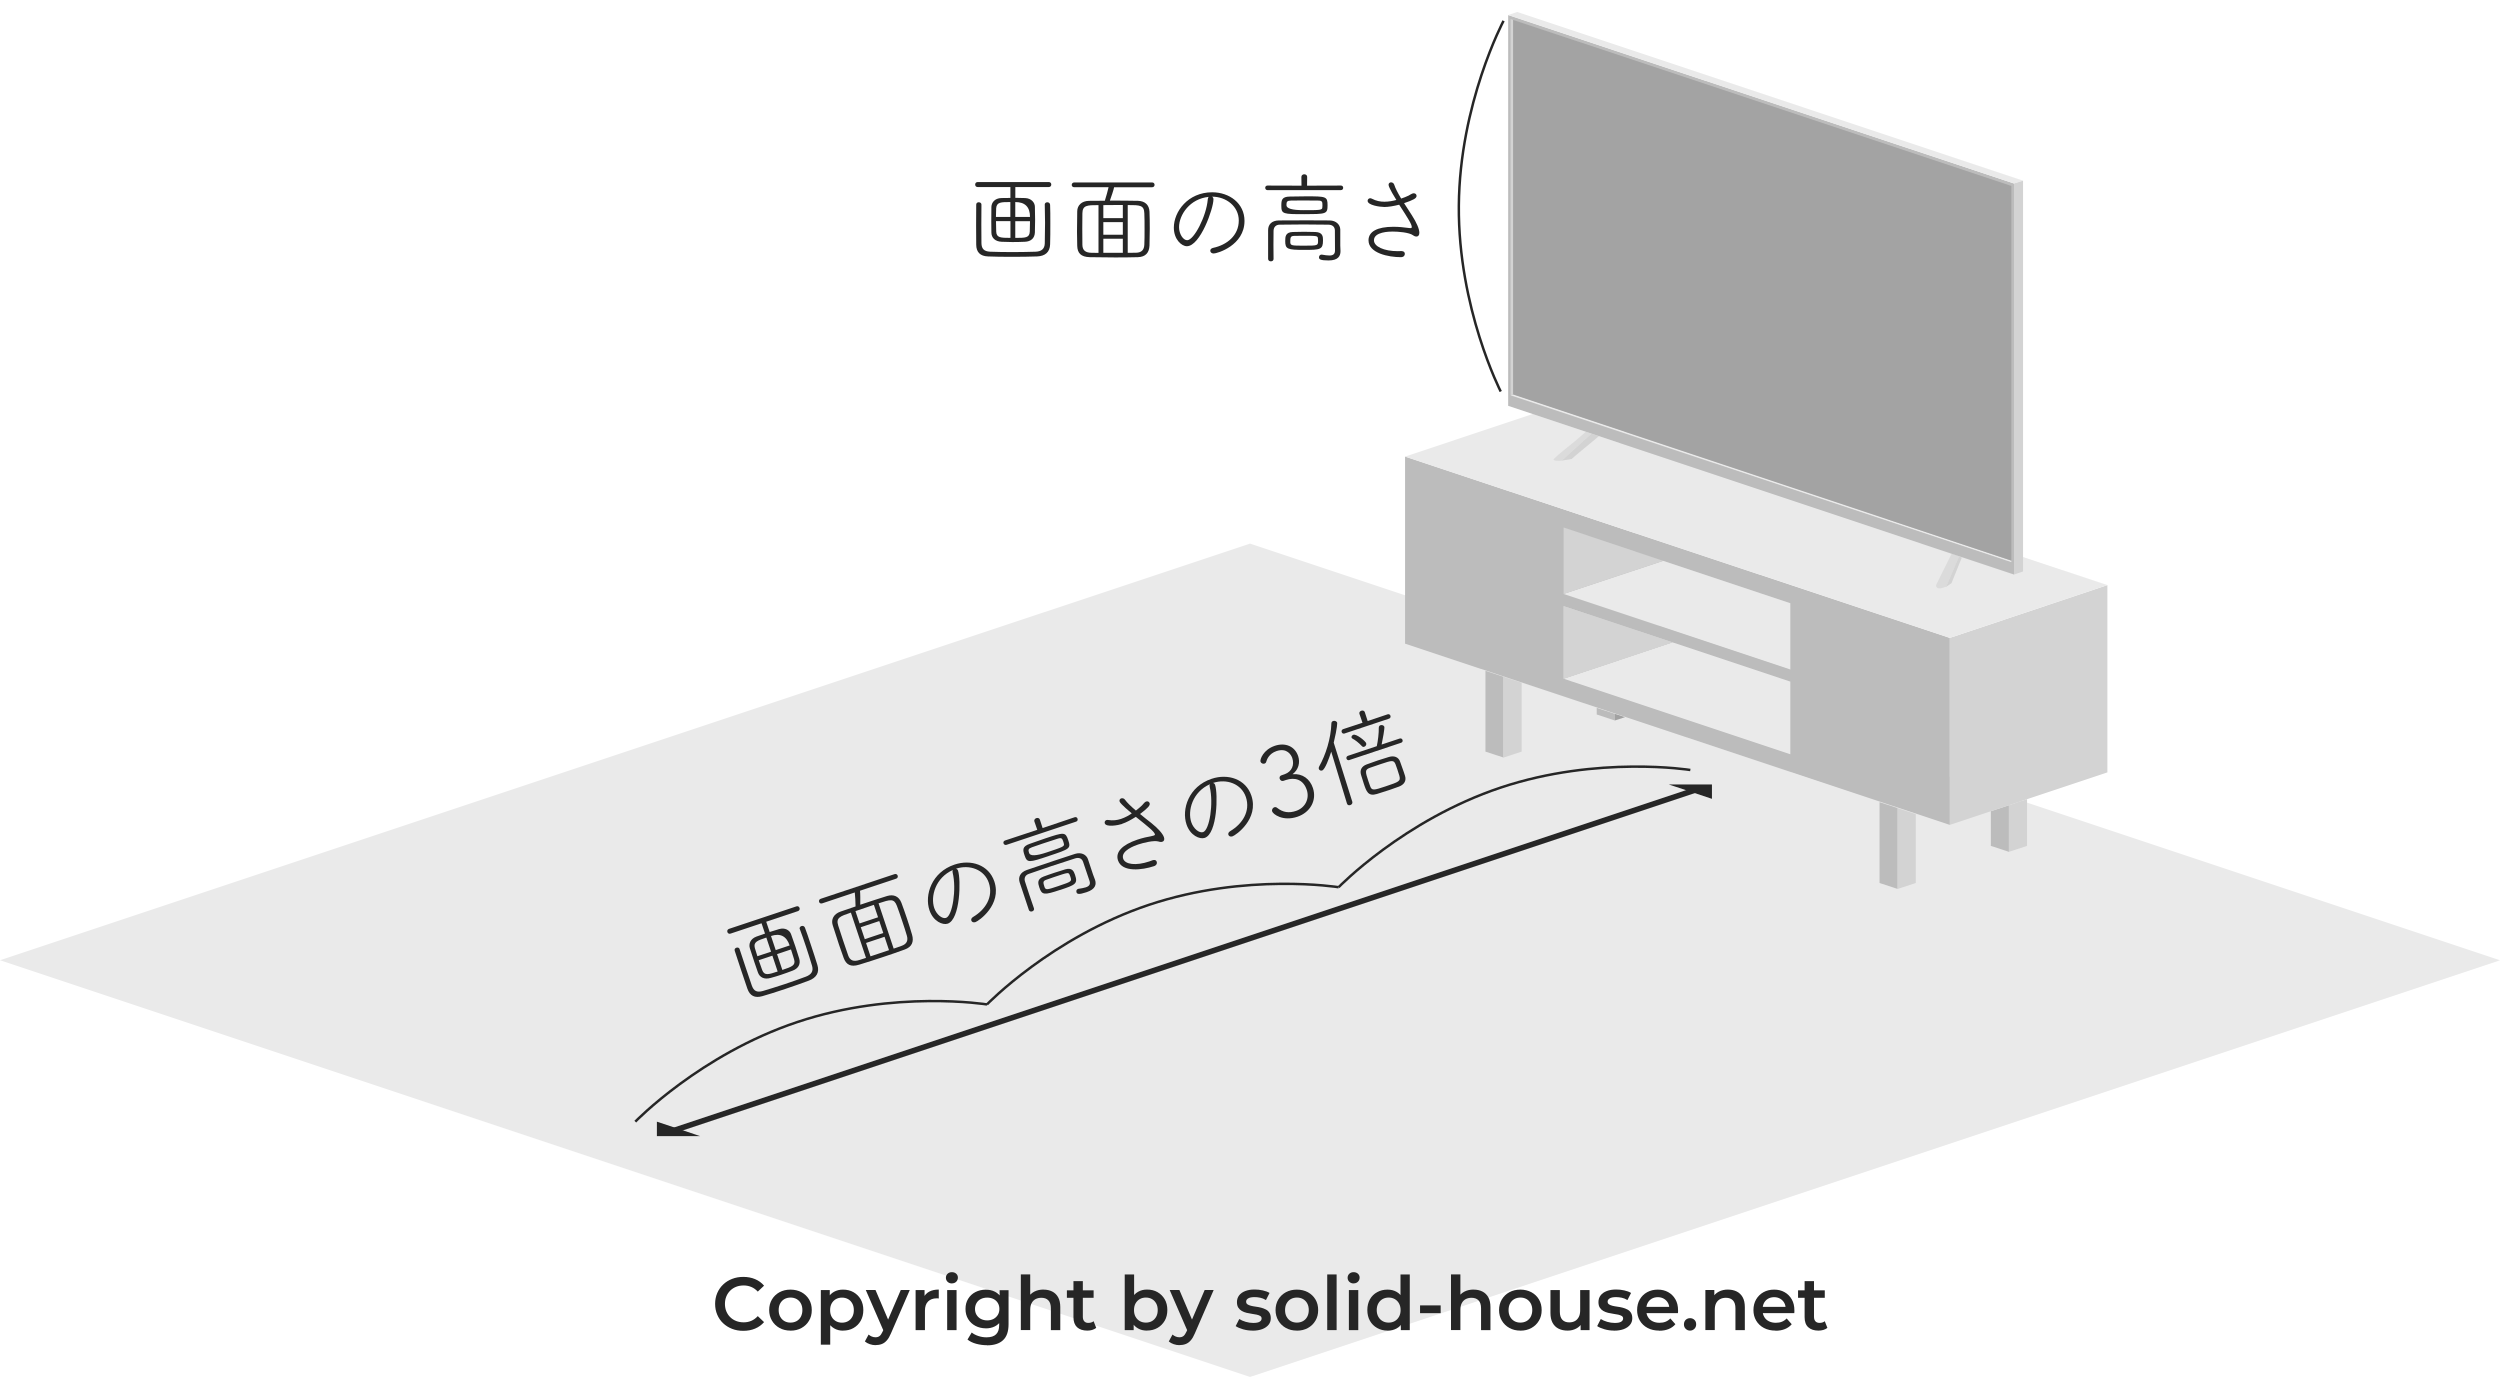 <svg xmlns="http://www.w3.org/2000/svg" viewBox="0 0 450 250"><g id="basecolor"><polygon points="450 172.85 225 247.85 0 172.84 225 97.85 450 172.85" fill="#eaeaea" stroke-width="0"></polygon></g><g id="inside"><path d="m137.92,165.92l.62,1.84c.53-.18,1.08-.34,1.69-.52,1.09-.33,1.92.23,2.16.91.2.54.5,1.39.78,2.23.28.84.54,1.66.69,2.18.28.97-.15,1.78-1.2,2.16-.79.3-1.45.54-2.12.76-.56.19-1.15.37-1.83.55-1.14.33-1.97-.1-2.28-.98-.18-.47-.4-1.16-.64-1.86-.32-.96-.65-1.95-.82-2.52-.22-.72.05-1.67,1.2-2.09.52-.19,1.04-.36,1.53-.53l-.62-1.86-5.58,1.86c-.29.1-.5-.06-.57-.28-.07-.21,0-.47.28-.57l12.14-4.05c.29-.1.49.06.57.28.07.21,0,.47-.28.57l-5.72,1.91Zm6.03,1.33c-.09-.27.08-.48.31-.56.24-.08.51,0,.63.29.29.74.68,1.92,1.09,3.16.41,1.23.84,2.53,1.15,3.56.42,1.36-.18,2.3-1.53,2.81-1.18.45-2.74.99-4.28,1.51-1.52.51-3.03.99-4.1,1.29-1.35.39-2.24-.05-2.69-1.34-.35-1-.74-2.16-1.13-3.34-.39-1.18-.8-2.39-1.15-3.49-.1-.29.09-.48.29-.55.24-.08.51-.02.59.24v.02c.3.95.71,2.17,1.11,3.35.4,1.2.79,2.36,1.09,3.21.34.95.88,1.28,1.98.97,1.04-.31,2.48-.75,3.92-1.23,1.45-.48,2.86-.99,3.82-1.35.96-.36,1.41-.96,1.12-1.95-.29-.99-.7-2.27-1.12-3.54-.36-1.09-.74-2.16-1.07-3.04v-.02Zm-6.01,1.51c-1.6.54-2.36.79-2.07,1.88.09.33.26.88.46,1.48l2.46-.82-.85-2.54Zm1.09,3.26l-2.46.82c.24.72.48,1.39.63,1.78.39,1.01,1.07.82,2.78.25l-.95-2.85Zm3.11-1.83q-.85-2.54-3.36-1.71l.85,2.54,2.51-.84Zm-2.27,1.55l.95,2.85c1.72-.58,2.43-.81,2.12-1.9-.11-.4-.32-1.07-.56-1.79l-2.51.84Z" fill="#262626" stroke-width="0"></path><path d="m154.8,160.32c.06.42.06,1.78.05,2.53,1.61-.54,3.25-1.08,4.83-1.57,1.17-.35,2.12.05,2.57,1.21.34.91.69,1.9,1.02,2.89.33.97.63,1.95.9,2.87.36,1.25-.01,2.19-1.31,2.66-1.27.46-2.58.92-3.86,1.34-1.5.5-2.96.97-4.34,1.39-1.55.48-2.35,0-2.8-1.21-.28-.78-.56-1.56-.83-2.36-.4-1.21-.79-2.43-1.15-3.56-.31-.98.15-1.99,1.43-2.43.87-.31,1.77-.61,2.69-.92,0-.74-.07-1.91-.14-2.52l-5.86,1.96c-.29.1-.5-.06-.56-.25-.07-.22.01-.48.29-.57l13.3-4.44c.27-.09.48.07.55.27s0,.46-.27.55l-6.51,2.17Zm-1.64,3.95c-1.96.66-2.73.93-2.28,2.34.2.65.52,1.61.85,2.6.33.99.67,2.02.94,2.76.33.93.97,1.16,1.99.84.38-.12.79-.25,1.22-.39l-2.72-8.15Zm4.14-1.4l-.97.33c-.8.27-1.59.53-2.35.8l.74,2.22,3.33-1.11-.75-2.24Zm.97,2.92l-3.33,1.11.72,2.15,3.33-1.11-.72-2.15Zm.95,2.83l-3.33,1.11.8,2.41,3.33-1.11-.8-2.41Zm1.64,2.13c.5-.17.97-.32,1.43-.5.92-.33,1.21-.93.94-1.85-.21-.75-.53-1.7-.85-2.66-.33-.97-.65-1.95-.93-2.67-.52-1.38-1.17-1.18-3.31-.47l2.72,8.15Z" fill="#262626" stroke-width="0"></path><path d="m172.45,156.73c.53,1.59.42,8.76-1.87,9.53-.89.3-2.61-.42-3.28-2.43-.91-2.72.38-6.83,4.53-8.21,2.94-.98,6.14.04,7.15,3.04,1.4,4.2-2.8,7.12-3.4,7.32-.38.13-.66-.04-.74-.28-.07-.21.01-.48.35-.67,2.14-1.27,3.66-3.54,2.8-6.12-.8-2.39-3.47-3.36-5.92-2.54.18.04.32.16.39.37Zm-4.28,6.73c.39,1.16,1.44,1.99,2.12,1.76,1.16-.39,1.91-5.19,1.19-8.14-.05-.21-.04-.36.03-.48-3.11,1.38-4.06,4.73-3.34,6.87Z" fill="#262626" stroke-width="0"></path><path d="m181.18,152.07c-.27.09-.48-.07-.55-.27-.06-.19.01-.42.27-.51l5.81-1.92-.52-1.5c-.1-.29.11-.53.35-.61.26-.08.55-.01.64.28l.49,1.51,5.78-1.95c.26-.08.44.06.51.27.06.19.01.43-.25.52l-12.54,4.18Zm2.37,6.8c-.32-.97.07-1.84,1.27-2.27,1.51-.52,3.17-1.08,4.88-1.65,1.25-.42,2.53-.84,3.8-1.25,1.12-.35,2.02.12,2.32.92l.92,2.77c.07.22.23.57.34.91l.02.05c.27.8.15,1.7-1.53,2.25-1.43.48-1.7.32-1.8.01-.08-.24,0-.51.27-.6l.07-.02c.52-.08.97-.15,1.33-.27.6-.2.89-.52.67-1.17-.9-2.68-1.03-3.07-1.16-3.43-.22-.61-.73-.82-1.42-.61-1.37.44-2.85.91-4.3,1.4-1.43.48-2.81.96-4.02,1.38-.67.22-.91.76-.71,1.39.21.61.48,1.49.77,2.36.3.89.61,1.77.84,2.45.09.27-.08.48-.32.56-.22.07-.51.02-.6-.27l-1.64-4.92Zm5.27-4.8c-3.62,1.21-3.93,1.29-4.4-.11-.32-.96-.47-1.59.96-2.08.92-.32,1.82-.64,2.72-.95,3.42-1.14,3.68-1.21,4.18.29.51,1.52.3,1.59-3.45,2.84Zm2.58-2.55c-.2-.6-.3-.79-1.04-.55-.89.28-1.78.58-2.67.87-.65.22-1.3.43-1.94.67-.68.25-.7.46-.51,1.04q.29.85,3.19-.12c2.82-.94,3.21-1.07,3.07-1.55-.01-.09-.06-.23-.1-.37Zm-.6,8.67c-2.85.95-3.26.94-3.72-.45-.25-.75-.44-1.5.77-1.96.58-.21,1.25-.46,1.94-.68.7-.23,1.39-.45,1.94-.61,1.28-.37,1.56.35,1.78,1,.53,1.59.08,1.78-2.7,2.71Zm-.24-.72c2.39-.8,2.38-.81,2.1-1.67-.04-.12-.08-.24-.12-.32-.22-.48-.23-.47-2.81.39-.53.18-1.04.35-1.41.49-.64.23-.57.5-.3,1.33.22.55.51.46,2.55-.22Z" fill="#262626" stroke-width="0"></path><path d="m201.99,148.31c-.68.23-2.88.64-3.13-.11-.07-.22.02-.5.3-.59.09-.03.2-.03.32-.01.86.13,1.59.04,2.31-.2.75-.25,1.47-.66,1.93-.99-.23-.19-2.04-1.69-2.19-2.13-.09-.27.06-.5.28-.57.22-.07.51-.02.69.24.36.51,1.09,1.21,1.96,1.95.38-.28.76-.61,1.11-.94.2-.2.25-.33.47-.52.1-.09.18-.14.28-.17.29-.1.54.07.61.29.14.41-.27.85-1.72,1.96.68.57,1.4,1.13,2.04,1.63,1.2.97,2.03,1.88,2.26,2.55.14.41.03.71-.28.81-.17.06-.4.06-.66-.03-.83-.27-2.77.22-3.7.53-.56.19-3.18,1.1-2.7,2.55.35,1.06,2.31,1.3,4.7.5.19-.06.36-.12.54-.2.14-.05.65-.22.81.28.09.27-.04.62-.5.77-2.07.69-5.74,1.18-6.48-1.04-.5-1.5.75-2.81,3.48-3.73.89-.3,1.82-.51,2.73-.68.09-.01.16-.04.23-.06.17-.06.24-.14.2-.26-.16-.48-1.05-1.21-3.43-3.11-.91.57-1.68,1-2.48,1.26Z" fill="#262626" stroke-width="0"></path><path d="m218.72,141.29c.53,1.59.42,8.76-1.87,9.53-.89.3-2.61-.42-3.28-2.43-.91-2.72.38-6.83,4.53-8.21,2.94-.98,6.14.04,7.15,3.04,1.4,4.2-2.8,7.12-3.4,7.32-.38.13-.66-.04-.74-.28-.07-.21.01-.48.35-.67,2.14-1.27,3.66-3.54,2.8-6.12-.8-2.39-3.47-3.36-5.92-2.54.18.04.32.16.39.37Zm-4.28,6.73c.39,1.16,1.44,1.99,2.12,1.76,1.16-.39,1.91-5.19,1.19-8.14-.05-.21-.04-.36.03-.48-3.11,1.38-4.06,4.73-3.34,6.87Z" fill="#262626" stroke-width="0"></path><path d="m230.35,140.21c-.08-.26-.01-.55.3-.65l.61-.21c1.29-.47,1.76-1.67,1.35-2.9-.17-.51-.92-1.9-2.83-1.26-1.4.47-1.75,1.57-1.86,1.93-.05.19-.17.28-.32.33-.26.09-.61-.06-.71-.35-.13-.38.49-2.16,2.59-2.86,1.86-.62,3.59.07,4.19,1.87.37,1.11.1,2.41-1.01,3.24,1.83-.14,3.12.88,3.66,2.48.74,2.2-.45,4.4-2.8,5.19-2.65.88-4.38-.49-4.53-.96-.11-.32.1-.66.38-.75.15-.05.35-.04.51.1,1.06.84,2.13.98,3.39.56,1.66-.55,2.48-2.19,1.95-3.78-.64-1.93-2.18-2.31-3.75-1.79l-.44.15c-.34.11-.58-.09-.67-.35Z" fill="#262626" stroke-width="0"></path><path d="m242.46,144.66l-2.84-9.36c-.39,1.21-1.11,3.22-1.64,3.39-.26.09-.51-.06-.59-.28-.04-.12-.03-.27.05-.42,1.2-2.15,2.12-5.03,2.21-7.78,0-.23.14-.37.31-.43.27-.09.63.02.73.31.01.03.06.76-.62,3.59l3.35,10.65c.07.28-.12.5-.36.58-.24.08-.5.04-.59-.24v-.02Zm-.42-12.63c-.27.09-.47-.05-.54-.26-.06-.19,0-.44.28-.53l3.47-1.14-.55-1.6c-.09-.27.1-.49.34-.57.24-.08.53-.02.62.25l.52,1.61,3.58-1.21c.26-.09.46.06.52.26.06.19,0,.44-.26.52l-7.98,2.66Zm.87,4.78c-.27.09-.47-.05-.54-.24-.06-.19,0-.44.28-.53l5.17-1.73c.21-.92.38-2.35.36-3.31,0-.24.13-.4.3-.46.27-.09.61.02.7.28.08.24-.3,2.34-.49,3.2l3.24-1.08c.27-.09.46.06.52.24.07.21.01.43-.26.52l-9.29,3.1Zm2.67-2.39c-.15.05-.31.03-.44-.12-.59-.64-1.25-1.12-1.68-1.34-.09-.05-.15-.12-.18-.19-.07-.2.1-.43.32-.51.56-.19,2.18,1.13,2.31,1.51.1.29-.1.56-.34.64Zm6.23,7.17c-.44.17-1.08.4-1.75.62-.82.27-1.66.54-2.23.71-1.57.47-1.88-.46-2.35-1.87-.19-.58-.37-1.17-.5-1.6-.23-.81.08-1.51,1.03-1.86.51-.19,1.25-.46,2-.71.75-.25,1.51-.48,2.01-.63.95-.28,1.69.04,1.98.8.19.52.45,1.24.67,1.88l.23.7c.26.83-.05,1.56-1.09,1.96Zm-.31-3.16c-.1-.31-.2-.6-.3-.85-.33-.82-.66-.71-2.62-.06-.77.26-1.62.54-1.99.68-.95.34-.84.72-.28,2.41.11.33.23.63.31.88.3.85.65.77,2.77.06,2.44-.82,2.77-.92,2.49-1.93-.1-.35-.24-.77-.38-1.2Z" fill="#262626" stroke-width="0"></path><line x1="120.13" y1="203.87" x2="306.26" y2="141.83" fill="none" stroke="#262626" stroke-miterlimit="10"></line><polygon points="118.24 201.9 126.02 204.5 118.24 204.5 118.24 201.9" fill="#262626" stroke-width="0"></polygon><polygon points="308.15 143.79 300.37 141.2 308.15 141.2 308.15 143.79" fill="#262626" stroke-width="0"></polygon><path d="m304.26,138.6s-16.64-2.67-34.12,3.16c-17.48,5.83-29.19,17.94-29.19,17.94" fill="none" stroke="#262626" stroke-miterlimit="10" stroke-width=".45"></path><path d="m240.96,159.7s-16.64-2.67-34.12,3.16c-17.48,5.83-29.19,17.94-29.19,17.94" fill="none" stroke="#262626" stroke-miterlimit="10" stroke-width=".45"></path><path d="m177.66,180.8s-16.64-2.67-34.12,3.16c-17.48,5.83-29.19,17.94-29.19,17.94" fill="none" stroke="#262626" stroke-miterlimit="10" stroke-width=".45"></path><polygon points="338.32 158.94 341.58 160.01 341.58 145.46 338.32 144.39 338.32 158.94" fill="#bcbcbc" stroke-width="0"></polygon><polygon points="341.58 160.01 344.84 158.94 344.84 146.54 341.58 145.46 341.58 160.01" fill="#d3d3d3" stroke-width="0"></polygon><polygon points="267.38 135.29 270.64 136.36 270.64 121.82 267.38 120.74 267.38 135.29" fill="#bcbcbc" stroke-width="0"></polygon><polygon points="270.64 136.36 273.9 135.29 273.9 122.89 270.64 121.82 270.64 136.36" fill="#d3d3d3" stroke-width="0"></polygon><polygon points="358.35 152.26 361.61 153.33 361.61 144.95 358.35 146.02 358.35 152.26" fill="#bcbcbc" stroke-width="0"></polygon><polygon points="361.61 153.33 364.87 152.26 364.87 143.83 361.61 144.95 361.61 153.33" fill="#d3d3d3" stroke-width="0"></polygon><polygon points="287.41 128.61 290.67 129.69 290.67 128.49 287.41 127.42 287.41 128.61" fill="#bcbcbc" stroke-width="0"></polygon><polygon points="290.67 128.49 292.5 129.09 290.67 129.69 290.67 128.49" fill="#a1a1a1" stroke-width="0"></polygon><polygon points="379.33 105.32 350.96 114.82 350.96 148.48 379.33 139.03 379.33 105.32" fill="#d3d3d3" stroke-width="0"></polygon><polygon points="252.91 82.19 350.96 114.82 350.96 148.48 252.91 115.86 252.91 82.19" fill="#bcbcbc" stroke-width="0"></polygon><polygon points="379.33 105.32 350.96 114.82 252.91 82.19 281.33 72.7 379.33 105.32" fill="#eaeaea" stroke-width="0"></polygon><polygon points="281.45 122.17 322.26 135.77 322.26 122.69 301.04 115.62 281.45 122.17" fill="#eaeaea" stroke-width="0"></polygon><polygon points="281.45 106.91 322.26 120.51 322.26 108.58 299.37 100.95 281.45 106.91" fill="#eaeaea" stroke-width="0"></polygon><polygon points="281.45 122.17 301.04 115.62 281.45 109.1 281.45 122.17" fill="#d3d3d3" stroke-width="0"></polygon><polygon points="281.45 122.17 301.04 115.62 281.45 109.1 281.45 122.17" fill="#d3d3d3" stroke-width="0"></polygon><polygon points="281.45 106.91 299.37 100.95 281.45 94.95 281.45 106.91" fill="#d3d3d3" stroke-width="0"></polygon><path d="m279.7,82.59l.91-.83c1.15-.99,2.46-1.95,3.62-2.98.4-.36.83-.72,1.23-1.07l.99.36h0c-1.31,1.23-4.05,3.62-5.33,4.85-.4.04-.68.04-.99,0-.16,0-.64-.08-.44-.32Z" fill="#dbdbdb" stroke-width="0"></path><path d="m286.45,78.06l1.35.44c-1.03.91-3.93,3.22-4.93,4.13-.48.08-1.19.2-1.75.28,1.27-1.23,4.01-3.62,5.33-4.85h0Z" fill="#d3d3d3" stroke-width="0"></path><path d="m351.31,99.64c-.68,1.35-2.19,4.37-2.82,5.68,0,.2.04.36.2.48.44.28,1.15-.04,1.63-.2h0c.52-1.23,1.79-4.21,2.34-5.48l-1.35-.48Z" fill="#dbdbdb" stroke-width="0"></path><path d="m350.28,105.64c.52-1.23,1.79-4.21,2.34-5.48l.52.2c-.36.76-1.55,3.89-1.87,4.61l-.99.68Z" fill="#d3d3d3" stroke-width="0"></path><polygon points="271.47 2.71 362.52 33.03 362.52 103.42 271.47 73.05 271.47 2.71" fill="#bcbcbc" stroke-width="0"></polygon><polygon points="271.47 2.71 362.52 33.03 364.15 32.52 273.1 2.15 271.47 2.71" fill="#eaeaea" stroke-width="0"></polygon><polygon points="272.35 70.99 362.04 100.91 362.04 101.19 271.91 71.15 272.35 70.99" fill="#eaeaea" stroke-width="0"></polygon><polygon points="362.52 33.03 364.15 32.52 364.15 102.86 362.52 103.42 362.52 33.03" fill="#d3d3d3" stroke-width="0"></polygon><polygon points="362.04 33.47 272.35 3.58 272.35 70.99 362.04 100.91 362.04 33.47" fill="#a3a3a3" stroke-width="0"></polygon><polygon points="272.35 70.99 271.91 71.15 271.91 3.42 272.35 3.58 272.35 70.99" fill="#d3d3d3" stroke-width="0"></polygon></g><g id="outsidel"><path d="m270.64,3.75s-7.91,14.88-8.05,33.3c-.14,18.43,7.54,33.42,7.54,33.42" fill="none" stroke="#262626" stroke-miterlimit="10" stroke-width=".45"></path></g><g id="outside"><path d="m182.76,33.67v1.94c.56,0,1.13.02,1.76.04,1.13.04,1.75.83,1.76,1.55.02.58.04,1.48.04,2.36s-.02,1.75-.04,2.29c-.04,1.01-.7,1.64-1.82,1.67-.85.04-1.55.05-2.25.05-.59,0-1.21-.02-1.91-.05-1.19-.05-1.84-.72-1.85-1.66-.02-.5-.02-1.22-.02-1.96,0-1.01,0-2.05.02-2.65.02-.76.58-1.57,1.8-1.6.56-.02,1.1-.02,1.62-.02v-1.96h-5.89c-.31,0-.45-.22-.45-.45,0-.22.14-.45.45-.45h12.8c.31,0,.45.22.45.45,0,.22-.14.45-.45.45h-6.03Zm5.29,3.17c0-.29.23-.43.47-.43.25,0,.49.16.5.47.04.79.04,2.03.04,3.35s0,2.67-.04,3.75c-.04,1.42-.9,2.12-2.34,2.18-1.26.05-2.92.07-4.54.07s-3.19-.02-4.3-.07c-1.4-.05-2.11-.76-2.12-2.12-.02-1.06-.02-2.29-.02-3.53s0-2.52.02-3.67c0-.31.23-.43.45-.43.25,0,.49.14.49.41v.02c-.02.99-.02,2.29-.02,3.53s0,2.49.02,3.39c.02,1.01.43,1.49,1.57,1.55,1.08.04,2.59.07,4.11.07s3.02-.04,4.05-.07,1.64-.47,1.67-1.49.05-2.38.05-3.71c0-1.15-.02-2.29-.05-3.22v-.02Zm-6.18-.47c-1.69,0-2.48,0-2.56,1.13-.02.34-.04.92-.04,1.55h2.59v-2.68Zm0,3.44h-2.59c0,.76.02,1.48.04,1.89.05,1.08.76,1.12,2.56,1.12v-3.01Zm3.53-.76q0-2.68-2.65-2.68v2.68h2.65Zm-2.65.76v3.01c1.82,0,2.56,0,2.61-1.13.02-.41.04-1.12.04-1.87h-2.65Z" fill="#262626" stroke-width="0"></path><path d="m200.54,33.7c-.07.41-.5,1.71-.76,2.41,1.69,0,3.42,0,5.08.04,1.22.04,2,.72,2.05,1.96.04.97.05,2.02.05,3.06s-.02,2.05-.05,3.01c-.05,1.3-.7,2.07-2.09,2.11-1.35.04-2.74.05-4.09.05-1.58,0-3.11-.02-4.56-.05-1.62-.04-2.23-.74-2.27-2.04-.02-.83-.04-1.66-.04-2.5,0-1.28.02-2.56.04-3.74.02-1.03.77-1.84,2.12-1.86.92-.02,1.87-.02,2.85-.02.23-.7.54-1.84.67-2.43h-6.18c-.31,0-.45-.22-.45-.41,0-.23.16-.45.45-.45h14.03c.29,0,.43.22.43.43s-.14.43-.43.43h-6.86Zm-2.81,3.22c-2.07,0-2.88.02-2.9,1.5-.02.68-.02,1.69-.02,2.74s0,2.12.02,2.92c.02.99.56,1.4,1.62,1.42.4,0,.83.02,1.28.02v-8.59Zm4.38-.02h-1.03c-.85,0-1.67,0-2.48.02v2.34h3.51v-2.36Zm0,3.08h-3.51v2.27h3.51v-2.27Zm0,2.99h-3.51v2.54h3.51v-2.54Zm.88,2.54c.52,0,1.03,0,1.51-.02.97-.02,1.44-.5,1.48-1.46.04-.77.04-1.78.04-2.79s0-2.05-.04-2.83c-.05-1.48-.74-1.5-2.99-1.5v8.59Z" fill="#262626" stroke-width="0"></path><path d="m218.42,35.88c0,1.67-2.38,8.44-4.79,8.44-.94,0-2.34-1.22-2.34-3.35,0-2.86,2.52-6.36,6.9-6.36,3.1,0,5.82,1.98,5.82,5.15,0,4.43-4.92,5.87-5.55,5.87-.4,0-.61-.25-.61-.5,0-.22.16-.45.54-.52,2.43-.52,4.59-2.2,4.59-4.92,0-2.52-2.23-4.29-4.81-4.29.16.09.25.25.25.47Zm-6.19,5.02c0,1.22.74,2.34,1.46,2.34,1.22,0,3.46-4.32,3.71-7.35.02-.22.07-.36.18-.45-3.39.32-5.35,3.21-5.35,5.46Z" fill="#262626" stroke-width="0"></path><path d="m228.17,34.23c-.29,0-.43-.22-.43-.43,0-.2.14-.4.41-.4l6.12.02-.02-1.58c0-.31.27-.47.52-.47.27,0,.52.16.52.47l-.02,1.58,6.1-.02c.27,0,.4.2.4.41,0,.2-.13.41-.4.41h-13.22Zm.09,7.2c0-1.03.65-1.73,1.93-1.75,1.6-.02,3.35-.02,5.15-.02,1.31,0,2.67,0,4,.02,1.17.02,1.87.76,1.91,1.6v2.92c0,.23.04.61.04.97v.05c0,.85-.4,1.66-2.16,1.66-1.51,0-1.71-.23-1.71-.56,0-.25.16-.49.45-.49h.07c.52.09.97.16,1.35.16.63,0,1.01-.22,1.01-.9,0-2.83,0-3.24-.02-3.62-.02-.65-.43-1.01-1.15-1.03-1.44-.02-2.99-.04-4.52-.04s-2.97.02-4.25.04c-.7,0-1.1.43-1.12,1.1,0,.65-.02,1.57-.02,2.48s.02,1.87.02,2.59c0,.29-.23.43-.49.43-.23,0-.49-.14-.49-.45v-5.19Zm6.52-2.88c-3.82,0-4.14-.02-4.14-1.5,0-1.01.05-1.66,1.57-1.67.97-.02,1.93-.04,2.88-.04,3.6,0,3.87.02,3.87,1.6s-.22,1.6-4.18,1.6Zm-.05,6.43c-3.01,0-3.39-.14-3.39-1.6,0-.79.05-1.57,1.35-1.62.61-.02,1.33-.04,2.05-.04s1.46.02,2.03.04c1.33.05,1.37.83,1.37,1.51,0,1.67-.49,1.71-3.42,1.71Zm3.31-8.03c0-.63-.04-.85-.81-.85-.94-.02-1.87-.02-2.81-.02-.68,0-1.37,0-2.05.02-.72.02-.81.22-.81.83q0,.9,3.06.9c2.97,0,3.39,0,3.4-.5.02-.09.02-.23.02-.38Zm-3.31,7.27c2.52,0,2.52-.02,2.52-.92,0-.13,0-.25-.02-.34-.05-.52-.07-.52-2.79-.52-.56,0-1.1,0-1.49.02-.68.02-.7.29-.7,1.17.04.59.34.59,2.48.59Z" fill="#262626" stroke-width="0"></path><path d="m249.1,37.25c-.72,0-2.93-.31-2.93-1.1,0-.23.18-.47.47-.47.09,0,.2.04.31.09.77.4,1.49.54,2.25.54s1.6-.16,2.14-.32c-.16-.25-1.4-2.25-1.4-2.72,0-.29.22-.45.45-.45s.49.14.58.45c.18.59.65,1.5,1.24,2.47.45-.14.92-.34,1.35-.54.25-.13.34-.23.61-.34.13-.05.22-.07.32-.07.31,0,.49.23.49.47,0,.43-.52.72-2.25,1.31.47.76.97,1.51,1.42,2.2.83,1.3,1.33,2.43,1.33,3.13,0,.43-.2.68-.52.68-.18,0-.4-.07-.61-.23-.7-.52-2.7-.67-3.67-.67-.59,0-3.37.04-3.37,1.57,0,1.12,1.78,1.96,4.3,1.96.2,0,.38,0,.58-.02.14,0,.68,0,.68.52,0,.29-.23.58-.72.58-2.18,0-5.82-.7-5.82-3.04,0-1.58,1.6-2.43,4.48-2.43.94,0,1.89.09,2.81.22.09.02.16.02.23.02.18,0,.27-.05.27-.18,0-.5-.61-1.48-2.27-4.03-1.04.25-1.91.41-2.75.41Z" fill="#262626" stroke-width="0"></path></g><g id="copr"><path d="m133.77,239.55c-.72,0-1.39-.12-2-.36-.62-.24-1.15-.58-1.61-1.01s-.81-.95-1.06-1.54c-.25-.59-.38-1.24-.38-1.94s.13-1.35.38-1.94c.25-.59.61-1.11,1.07-1.55s.99-.77,1.61-1.01c.61-.24,1.28-.36,2.01-.36.77,0,1.48.13,2.12.4s1.18.66,1.62,1.18l-1.13,1.07c-.34-.37-.72-.65-1.15-.83-.42-.18-.88-.28-1.38-.28s-.95.08-1.36.24c-.41.16-.77.39-1.07.69-.3.3-.54.65-.7,1.05-.17.41-.25.85-.25,1.34s.08.93.25,1.34c.17.41.4.76.7,1.05.3.3.66.53,1.07.69.41.16.86.24,1.36.24s.95-.09,1.38-.28c.42-.18.81-.47,1.15-.84l1.13,1.08c-.44.51-.98.9-1.62,1.17-.64.27-1.35.4-2.13.4Z" fill="#262626" stroke-width="0"></path><path d="m142.28,239.51c-.74,0-1.4-.16-1.97-.48-.58-.32-1.03-.76-1.36-1.32-.33-.56-.5-1.19-.5-1.9s.17-1.36.5-1.91c.33-.55.79-.99,1.36-1.3.58-.31,1.23-.47,1.97-.47s1.41.16,1.99.47c.58.32,1.03.75,1.36,1.3s.49,1.19.49,1.92-.16,1.35-.49,1.9c-.33.56-.78,1-1.36,1.32-.58.32-1.24.48-1.99.48Zm0-1.44c.41,0,.78-.09,1.11-.27.32-.18.58-.44.76-.78.18-.34.28-.74.28-1.2s-.09-.87-.28-1.21c-.18-.34-.44-.6-.76-.78-.32-.18-.69-.27-1.09-.27s-.78.09-1.1.27c-.32.18-.57.44-.76.78s-.28.74-.28,1.21.09.86.28,1.2c.19.34.44.6.76.78.32.18.68.27,1.09.27Z" fill="#262626" stroke-width="0"></path><path d="m147.75,242.04v-9.83h1.61v1.7l-.05,1.92.13,1.92v4.29h-1.69Zm4-2.52c-.58,0-1.12-.13-1.6-.41-.48-.27-.86-.68-1.15-1.22-.28-.54-.43-1.24-.43-2.07s.14-1.54.41-2.08c.27-.54.65-.94,1.13-1.21.48-.27,1.02-.4,1.63-.4.71,0,1.34.15,1.88.46.54.31.98.73,1.3,1.28s.48,1.2.48,1.94-.16,1.4-.48,1.95-.75.98-1.3,1.29c-.54.31-1.17.46-1.88.46Zm-.19-1.44c.4,0,.77-.09,1.09-.27.32-.18.57-.44.76-.78.19-.34.28-.74.28-1.2s-.09-.87-.28-1.21-.44-.6-.76-.78c-.32-.18-.68-.27-1.09-.27s-.77.09-1.09.27c-.32.18-.58.44-.77.78-.19.34-.28.74-.28,1.21s.09.86.28,1.2c.19.34.45.6.77.78.32.18.69.27,1.09.27Z" fill="#262626" stroke-width="0"></path><path d="m157.61,242.13c-.35,0-.7-.06-1.05-.18s-.64-.28-.88-.49l.67-1.24c.17.15.36.27.58.36.22.09.44.13.66.13.31,0,.55-.08.74-.23s.36-.41.53-.77l.42-.94.13-.2,2.73-6.37h1.62l-3.38,7.79c-.23.54-.47.97-.75,1.28-.27.31-.58.54-.92.66-.34.13-.71.19-1.11.19Zm1.48-2.46l-3.25-7.47h1.75l2.65,6.22-1.15,1.24Z" fill="#262626" stroke-width="0"></path><path d="m164.81,239.42v-7.21h1.61v1.98l-.19-.58c.22-.49.56-.86,1.02-1.11.46-.25,1.04-.38,1.73-.38v1.61c-.07-.02-.14-.03-.2-.03-.06,0-.13,0-.19,0-.64,0-1.15.19-1.53.56-.38.37-.57.93-.57,1.67v3.5h-1.69Z" fill="#262626" stroke-width="0"></path><path d="m171.34,231.02c-.31,0-.57-.1-.78-.3-.2-.2-.3-.44-.3-.72s.1-.53.3-.72c.2-.19.46-.29.78-.29s.57.09.78.28c.2.18.3.42.3.69,0,.3-.1.55-.3.75-.2.2-.46.3-.78.3Zm-.85,8.4v-7.21h1.69v7.21h-1.69Z" fill="#262626" stroke-width="0"></path><path d="m177.44,239.1c-.68,0-1.3-.15-1.86-.44-.55-.29-.99-.7-1.31-1.22-.32-.52-.48-1.13-.48-1.84s.16-1.3.48-1.82c.32-.52.76-.93,1.31-1.21s1.17-.43,1.86-.43c.61,0,1.16.12,1.65.37.49.24.88.62,1.17,1.13.29.51.44,1.17.44,1.97s-.15,1.46-.44,1.98-.68.9-1.17,1.15c-.49.25-1.04.37-1.65.37Zm.22,3.04c-.67,0-1.32-.09-1.95-.26-.63-.17-1.15-.43-1.56-.76l.76-1.27c.31.26.71.47,1.19.63.48.16.97.24,1.46.24.79,0,1.37-.18,1.74-.55.37-.37.55-.91.55-1.64v-1.28l.13-1.63-.05-1.63v-1.75h1.61v6.12c0,1.3-.33,2.27-1,2.88-.67.62-1.63.92-2.89.92Zm.04-4.47c.42,0,.8-.09,1.13-.26.33-.18.59-.42.78-.73s.28-.67.28-1.07-.09-.76-.28-1.07-.44-.55-.78-.72c-.33-.17-.71-.25-1.13-.25s-.8.08-1.14.25c-.34.17-.6.41-.78.72s-.28.67-.28,1.07.09.76.28,1.07.45.55.78.73c.34.17.72.26,1.14.26Z" fill="#262626" stroke-width="0"></path><path d="m187.84,232.13c.58,0,1.09.11,1.55.34s.81.57,1.07,1.03c.26.46.39,1.06.39,1.79v4.13h-1.69v-3.92c0-.64-.15-1.12-.45-1.43-.3-.32-.72-.47-1.26-.47-.4,0-.75.08-1.05.24s-.54.4-.71.72c-.17.32-.25.72-.25,1.21v3.64h-1.69v-10.02h1.69v4.75l-.36-.59c.25-.46.62-.81,1.1-1.06.48-.25,1.04-.37,1.67-.37Z" fill="#262626" stroke-width="0"></path><path d="m192.04,233.61v-1.35h4.81v1.35h-4.81Zm3.67,5.9c-.79,0-1.4-.21-1.84-.61-.43-.41-.65-1.01-.65-1.82v-6.47h1.69v6.43c0,.34.09.61.26.8.18.19.42.28.74.28.38,0,.69-.1.94-.3l.47,1.2c-.2.16-.44.28-.73.37s-.58.12-.89.12Z" fill="#262626" stroke-width="0"></path><path d="m202.45,239.42v-10.02h1.69v4.48l-.13,1.92.05,1.92v1.7h-1.61Zm4,.09c-.61,0-1.16-.13-1.63-.41-.48-.27-.85-.68-1.13-1.22-.27-.54-.41-1.24-.41-2.07s.14-1.54.43-2.08c.28-.54.67-.94,1.15-1.21.48-.27,1.01-.4,1.6-.4.71,0,1.34.15,1.88.46.54.31.98.73,1.3,1.28s.48,1.2.48,1.94-.16,1.4-.48,1.94-.75.98-1.3,1.29c-.54.31-1.17.47-1.88.47Zm-.19-1.44c.4,0,.77-.09,1.09-.27.32-.18.57-.44.76-.78.19-.34.28-.74.28-1.2s-.09-.87-.28-1.21-.44-.6-.76-.78c-.32-.18-.68-.27-1.09-.27s-.77.09-1.09.27c-.32.18-.58.44-.77.78-.19.34-.28.74-.28,1.21s.09.86.28,1.2c.19.34.45.6.77.78.32.18.69.27,1.09.27Z" fill="#262626" stroke-width="0"></path><path d="m212.31,242.13c-.35,0-.7-.06-1.05-.18s-.64-.28-.88-.49l.67-1.24c.17.15.36.27.58.36.22.09.44.13.66.13.31,0,.55-.08.74-.23s.36-.41.53-.77l.42-.94.13-.2,2.73-6.37h1.62l-3.38,7.79c-.23.54-.47.97-.75,1.28-.27.31-.58.54-.92.66-.34.13-.71.19-1.11.19Zm1.48-2.46l-3.25-7.47h1.75l2.65,6.22-1.15,1.24Z" fill="#262626" stroke-width="0"></path><path d="m225.47,239.51c-.6,0-1.18-.08-1.73-.24-.55-.16-.99-.35-1.32-.57l.65-1.28c.32.21.71.38,1.16.51.45.13.9.2,1.35.2.53,0,.92-.07,1.15-.22.24-.14.36-.34.36-.58,0-.2-.08-.35-.24-.45s-.37-.18-.63-.24c-.26-.05-.55-.1-.87-.15s-.64-.11-.96-.18c-.32-.08-.61-.19-.87-.34-.26-.15-.47-.35-.63-.6-.16-.25-.24-.58-.24-1,0-.46.13-.86.39-1.2.26-.34.63-.6,1.1-.78s1.03-.28,1.68-.28c.49,0,.98.05,1.47.16.49.11.9.26,1.23.46l-.65,1.28c-.34-.21-.69-.35-1.03-.42-.35-.08-.69-.11-1.03-.11-.51,0-.89.08-1.14.23-.25.15-.37.35-.37.58,0,.22.08.38.24.49.16.11.37.19.63.26.26.06.55.12.87.16.32.04.64.1.95.18.31.08.6.19.87.33.27.14.48.33.64.59s.24.58.24.99c0,.45-.13.84-.4,1.17s-.64.59-1.13.78c-.49.18-1.07.28-1.74.28Z" fill="#262626" stroke-width="0"></path><path d="m233.43,239.51c-.74,0-1.4-.16-1.97-.48-.58-.32-1.03-.76-1.36-1.32-.33-.56-.5-1.19-.5-1.9s.17-1.36.5-1.91c.33-.55.79-.99,1.36-1.3.58-.31,1.23-.47,1.97-.47s1.41.16,1.99.47c.58.32,1.03.75,1.36,1.3s.49,1.19.49,1.92-.16,1.35-.49,1.9c-.33.56-.78,1-1.36,1.32-.58.32-1.24.48-1.99.48Zm0-1.44c.41,0,.78-.09,1.11-.27.32-.18.58-.44.76-.78.18-.34.28-.74.28-1.2s-.09-.87-.28-1.21c-.18-.34-.44-.6-.76-.78-.32-.18-.69-.27-1.09-.27s-.78.09-1.1.27c-.32.18-.57.44-.76.78s-.28.74-.28,1.21.09.86.28,1.2c.19.34.44.6.76.78.32.18.68.27,1.09.27Z" fill="#262626" stroke-width="0"></path><path d="m238.9,239.42v-10.02h1.69v10.02h-1.69Z" fill="#262626" stroke-width="0"></path><path d="m243.65,231.02c-.31,0-.57-.1-.78-.3-.2-.2-.3-.44-.3-.72s.1-.53.3-.72c.2-.19.46-.29.78-.29s.57.09.78.28c.2.18.3.42.3.69,0,.3-.1.55-.3.75-.2.2-.46.3-.78.3Zm-.85,8.4v-7.21h1.69v7.21h-1.69Z" fill="#262626" stroke-width="0"></path><path d="m249.76,239.51c-.69,0-1.32-.16-1.87-.47-.55-.31-.99-.74-1.3-1.29s-.47-1.2-.47-1.94.16-1.39.47-1.94.75-.98,1.3-1.28c.55-.31,1.18-.46,1.87-.46.6,0,1.14.13,1.62.4.48.27.85.67,1.13,1.21s.42,1.23.42,2.08-.13,1.53-.4,2.07c-.27.54-.64.95-1.12,1.22-.48.27-1.03.41-1.65.41Zm.2-1.44c.4,0,.77-.09,1.09-.27.32-.18.58-.44.77-.78.19-.34.29-.74.29-1.2s-.1-.87-.29-1.21-.45-.6-.77-.78c-.32-.18-.68-.27-1.09-.27s-.77.09-1.09.27c-.32.18-.58.44-.77.78-.19.34-.29.74-.29,1.21s.1.86.29,1.2c.19.34.45.6.77.78.32.18.68.27,1.09.27Zm2.19,1.35v-1.7l.07-1.92-.13-1.92v-4.48h1.67v10.02h-1.61Z" fill="#262626" stroke-width="0"></path><path d="m255.61,236.37v-1.4h3.71v1.4h-3.71Z" fill="#262626" stroke-width="0"></path><path d="m265.27,232.13c.58,0,1.09.11,1.55.34s.81.57,1.07,1.03c.26.46.39,1.06.39,1.79v4.13h-1.69v-3.92c0-.64-.15-1.12-.45-1.43s-.72-.47-1.26-.47c-.4,0-.75.08-1.05.24s-.54.4-.71.72c-.17.32-.25.72-.25,1.21v3.64h-1.69v-10.02h1.69v4.75l-.37-.59c.25-.46.62-.81,1.1-1.06.48-.25,1.04-.37,1.67-.37Z" fill="#262626" stroke-width="0"></path><path d="m273.66,239.51c-.74,0-1.39-.16-1.97-.48-.58-.32-1.03-.76-1.36-1.32-.33-.56-.5-1.19-.5-1.9s.17-1.36.5-1.91.79-.99,1.36-1.3c.58-.31,1.23-.47,1.97-.47s1.41.16,1.99.47c.58.32,1.04.75,1.36,1.3.33.55.49,1.19.49,1.92s-.16,1.35-.49,1.9c-.33.56-.78,1-1.36,1.32-.58.32-1.24.48-1.99.48Zm0-1.44c.41,0,.78-.09,1.11-.27.32-.18.58-.44.76-.78.18-.34.28-.74.28-1.2s-.09-.87-.28-1.21-.44-.6-.76-.78c-.32-.18-.69-.27-1.09-.27s-.78.09-1.1.27c-.32.18-.57.44-.76.78-.19.34-.28.74-.28,1.21s.09.86.28,1.2c.19.34.44.6.76.78.32.18.68.27,1.09.27Z" fill="#262626" stroke-width="0"></path><path d="m282.18,239.51c-.61,0-1.15-.11-1.62-.34-.47-.23-.83-.58-1.09-1.05s-.39-1.07-.39-1.79v-4.12h1.69v3.89c0,.65.15,1.13.44,1.45.29.32.71.48,1.25.48.4,0,.74-.08,1.03-.24.29-.16.52-.41.69-.73.17-.32.25-.72.25-1.2v-3.65h1.69v7.21h-1.61v-1.94l.28.59c-.24.47-.6.83-1.07,1.07-.47.25-.98.37-1.54.37Z" fill="#262626" stroke-width="0"></path><path d="m290.55,239.51c-.6,0-1.18-.08-1.74-.24s-.99-.35-1.32-.57l.65-1.28c.32.21.71.38,1.16.51.45.13.9.2,1.35.2.53,0,.92-.07,1.15-.22.24-.14.36-.34.36-.58,0-.2-.08-.35-.24-.45-.16-.1-.37-.18-.63-.24-.26-.05-.55-.1-.87-.15s-.64-.11-.96-.18c-.32-.08-.61-.19-.87-.34s-.47-.35-.63-.6-.24-.58-.24-1c0-.46.13-.86.39-1.2.26-.34.63-.6,1.1-.78s1.03-.28,1.68-.28c.49,0,.98.05,1.47.16.5.11.9.26,1.23.46l-.65,1.28c-.34-.21-.69-.35-1.03-.42s-.69-.11-1.03-.11c-.51,0-.89.08-1.14.23-.25.15-.37.35-.37.58,0,.22.08.38.24.49.16.11.37.19.63.26.26.06.55.12.87.16.32.04.64.1.95.18.31.08.61.19.87.33.27.14.48.33.64.59s.24.58.24.99c0,.45-.13.84-.4,1.17s-.64.59-1.13.78c-.49.18-1.07.28-1.74.28Z" fill="#262626" stroke-width="0"></path><path d="m298.66,239.51c-.8,0-1.5-.16-2.1-.48-.6-.32-1.06-.76-1.39-1.32-.33-.56-.49-1.19-.49-1.9s.16-1.36.48-1.91.76-.99,1.32-1.3c.56-.31,1.2-.47,1.92-.47s1.33.15,1.88.46c.55.31.98.74,1.3,1.3.32.56.47,1.22.47,1.97,0,.07,0,.15,0,.24,0,.09-.01.17-.02.26h-6.01v-1.12h5.12l-.66.35c0-.41-.08-.78-.26-1.09-.18-.31-.42-.56-.74-.74-.31-.18-.67-.27-1.07-.27s-.78.09-1.09.27c-.31.18-.55.43-.73.75-.17.32-.26.7-.26,1.13v.27c0,.43.1.81.3,1.15s.48.59.84.77c.36.18.77.27,1.24.27.41,0,.77-.06,1.09-.19.32-.13.61-.32.86-.59l.91,1.04c-.32.38-.73.67-1.22.87-.49.2-1.05.3-1.68.3Z" fill="#262626" stroke-width="0"></path><path d="m304.21,239.51c-.31,0-.57-.11-.78-.32-.22-.21-.32-.48-.32-.8,0-.34.11-.61.32-.82.22-.2.48-.3.78-.3s.57.1.78.3c.22.2.32.47.32.82,0,.32-.11.59-.32.8-.22.21-.48.32-.78.32Z" fill="#262626" stroke-width="0"></path><path d="m311.06,232.13c.58,0,1.09.11,1.55.34s.81.57,1.07,1.03c.26.46.39,1.06.39,1.79v4.13h-1.69v-3.92c0-.64-.15-1.12-.45-1.43s-.72-.47-1.26-.47c-.4,0-.75.08-1.05.24s-.54.4-.71.72c-.17.32-.25.72-.25,1.21v3.64h-1.69v-7.21h1.61v1.94l-.28-.59c.25-.46.62-.81,1.1-1.06.48-.25,1.04-.37,1.67-.37Z" fill="#262626" stroke-width="0"></path><path d="m319.6,239.51c-.8,0-1.5-.16-2.1-.48-.6-.32-1.06-.76-1.39-1.32-.33-.56-.49-1.19-.49-1.9s.16-1.36.48-1.91.76-.99,1.32-1.3c.56-.31,1.2-.47,1.92-.47s1.33.15,1.88.46c.55.31.98.74,1.3,1.3.32.56.47,1.22.47,1.97,0,.07,0,.15,0,.24,0,.09-.01.17-.02.26h-6.01v-1.12h5.12l-.66.35c0-.41-.08-.78-.26-1.09-.18-.31-.42-.56-.74-.74-.31-.18-.67-.27-1.07-.27s-.78.09-1.09.27c-.31.18-.55.43-.73.75-.17.32-.26.7-.26,1.13v.27c0,.43.1.81.3,1.15s.48.59.84.77c.36.18.77.27,1.24.27.41,0,.77-.06,1.09-.19.32-.13.61-.32.86-.59l.91,1.04c-.32.38-.73.67-1.22.87-.49.2-1.05.3-1.68.3Z" fill="#262626" stroke-width="0"></path><path d="m323.65,233.61v-1.35h4.81v1.35h-4.81Zm3.67,5.9c-.79,0-1.4-.21-1.84-.61s-.65-1.01-.65-1.82v-6.47h1.69v6.43c0,.34.09.61.26.8.18.19.42.28.74.28.38,0,.69-.1.94-.3l.47,1.2c-.2.16-.44.28-.73.37-.29.08-.59.12-.89.12Z" fill="#262626" stroke-width="0"></path></g></svg>